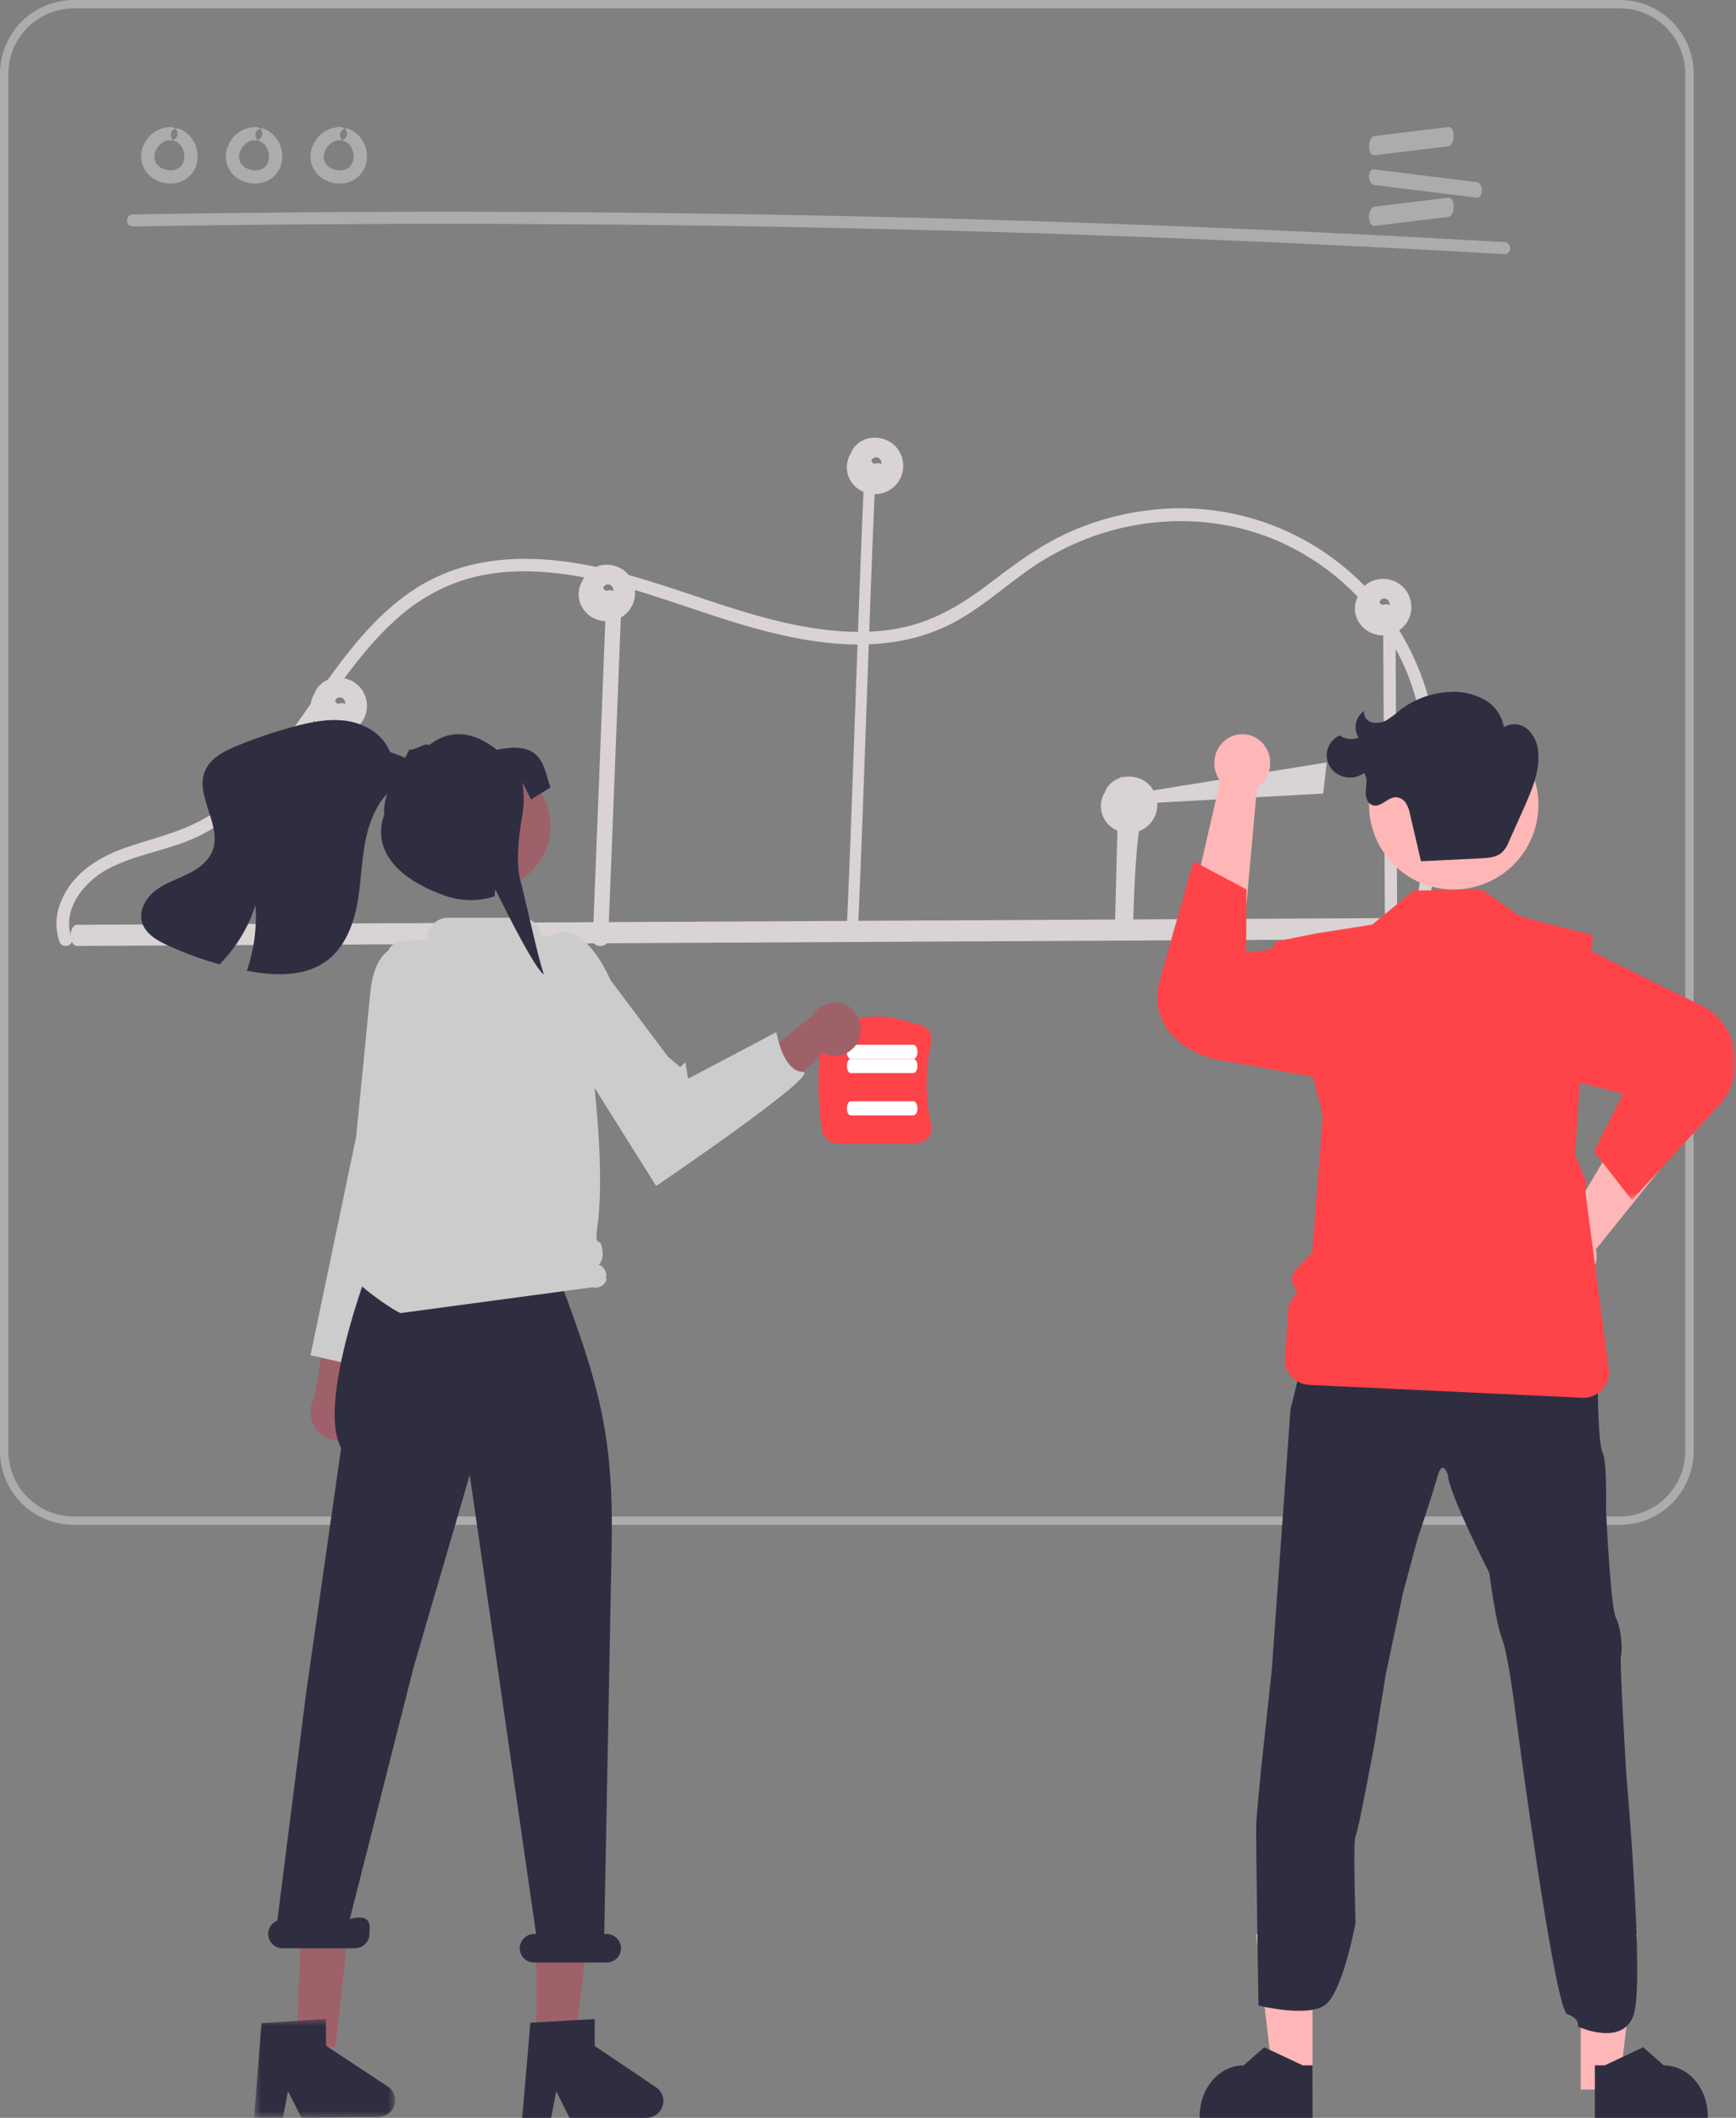 <svg xmlns="http://www.w3.org/2000/svg" xmlns:xlink="http://www.w3.org/1999/xlink" width="123" height="150"><rect width="100%" height="100%" fill="#808080" stroke="none"/><defs><path id="a" d="M0 0L12 0 12 18 0 18z"></path><path id="c" d="M0 0L10 0 10 7 0 7z"></path></defs><g fill="none" fill-rule="evenodd"><path d="M9.428 16.042a1313.876 1313.876 0 0 1 97.146 1.957c.57.033.567-.823 0-.855a1313.046 1313.046 0 0 0-97.146-1.957c-.57.01-.571.865 0 .855zM97.4 10.998l5.2-.633c.531-.065.536-1.428 0-1.363l-5.2.633c-.531.065-.535 1.428 0 1.363m0 5l5.2-.633c.531-.065.536-1.428 0-1.363l-5.2.633c-.531.065-.535 1.428 0 1.363m-.01-2.891l7.22.89c.521.065.518-1.04 0-1.104l-7.22-.89c-.521-.065-.518 1.04 0 1.104M12.118 9a2.082 2.082 0 0 0-1.924 1.252 1.863 1.863 0 0 0 .43 2.219c.584.494 1.381.656 2.112.427a1.877 1.877 0 0 0 1.262-1.764 2.097 2.097 0 0 0-1.31-2.022.473.473 0 0 0-.58.327.482.482 0 0 0 .33.577c.081.032-.076-.04 0 .001.032.018.064.033.095.051.027.016.052.033.077.05.088.056-.043-.043.014.009.048.044.097.088.14.137.017.018.083.07.032.034-.039-.028-.015-.021 0 .001l.035.05c.036.055.07.113.1.172l.02.042c.013.025.032.032.001 0-.03-.03-.01-.029 0 0l.021.059c.022.063.04.128.056.193l.018.09c.021.108-.003-.066.002.014.004.067.01.133.008.2a1.8 1.8 0 0 1-.004.092c0 .015-.002.03-.004.045-.004.074-.005-.027.006-.033a.865.865 0 0 0-.043.193c-.008.029-.018.057-.028.086-.032.1.031-.055-.004.014a1.71 1.71 0 0 1-.096.172c-.015.023-.073.075-.026.039.051-.04-.027.029-.043.046a1.192 1.192 0 0 1-.114.106c-.003-.002.079-.055.035-.027-.056.036-.109.074-.168.105-.007.003-.082.038-.082.04-.003-.013.097-.036.028-.013l-.043.015c-.062.02-.126.037-.19.05-.016.003-.031.005-.046.009-.048.012.047-.008.05-.006a.424.424 0 0 0-.108.01 1.65 1.65 0 0 1-.2 0l-.046-.004c-.036-.002-.063-.028-.015 0 .037.022.034.006.001 0l-.045-.008a1.752 1.752 0 0 1-.196-.048c-.035-.01-.069-.023-.103-.035a.252.252 0 0 1-.043-.016c0-.004.088.042.041.017-.059-.032-.12-.058-.177-.093-.03-.018-.06-.038-.09-.058a.321.321 0 0 1-.037-.026c0-.004.073.062.035.026-.048-.045-.099-.086-.144-.134l-.03-.034-.01-.011c-.026-.031-.026-.031-.002 0 .025.008.024.035 0 0l-.025-.038a.969.969 0 0 1-.098-.173c.003-.002.04.113.012.026l-.018-.049a1.215 1.215 0 0 1-.028-.098c-.008-.033-.013-.067-.02-.1-.015-.055.007.044.005.041-.008-.008-.005-.055-.005-.067-.004-.073.004-.145.006-.218 0-.057-.005.044-.006.041 0-.017.003-.034.009-.05.008-.038.016-.077.027-.115a1.63 1.63 0 0 1 .04-.13l.02-.047c.019-.059-.04.071-.007.018.044-.073.078-.152.125-.224.011-.017.08-.112.044-.065-.037.048.037-.042.05-.058.058-.064.126-.116.186-.178.035-.036-.025.018-.028.02l.055-.04c.033-.022.066-.043.1-.063.04-.022.083-.04.12-.063.044-.028-.033.012-.035.013a.357.357 0 0 1 .063-.024c.036-.012.195-.08.228-.06-.001 0-.12.01-.024.004l.068-.005c.046-.001.092 0 .138.002.259-.002.469-.21.47-.469a.48.48 0 0 0-.47-.469zm6 0a2.082 2.082 0 0 0-1.924 1.252 1.863 1.863 0 0 0 .43 2.219c.584.494 1.381.656 2.112.427a1.877 1.877 0 0 0 1.262-1.764 2.097 2.097 0 0 0-1.31-2.022.473.473 0 0 0-.58.327.482.482 0 0 0 .33.577c.081.032-.076-.04 0 .001.032.018.064.033.095.051.027.016.052.033.077.05.088.056-.043-.043.014.009.048.044.097.088.14.137.017.018.083.07.032.034-.039-.028-.015-.021 0 .001l.035.05c.036.055.07.113.1.172l.02.042c.013.025.032.032.001 0-.03-.03-.01-.029 0 0l.021.059c.022.063.04.128.056.193l.018.09c.021.108-.003-.066.002.014.004.067.01.133.008.2a1.8 1.8 0 0 1-.004.092c0 .015-.002.03-.004.045-.004.074-.005-.027.006-.033a.865.865 0 0 0-.043.193c-.008.029-.018.057-.028.086-.032.1.031-.055-.004.014a1.71 1.71 0 0 1-.096.172c-.015.023-.073.075-.026.039.051-.04-.027.029-.043.046a1.192 1.192 0 0 1-.114.106c-.003-.002.079-.055.035-.027-.056.036-.109.074-.168.105-.007.003-.082.038-.082.04-.003-.013.097-.036.028-.013l-.043.015c-.062.02-.126.037-.19.05-.016.003-.031.005-.046.009-.048.012.047-.008.05-.006a.424.424 0 0 0-.108.01 1.65 1.65 0 0 1-.2 0l-.046-.004c-.036-.002-.063-.028-.015 0 .037.022.034.006.001 0l-.045-.008a1.752 1.752 0 0 1-.196-.048c-.035-.01-.069-.023-.103-.035a.252.252 0 0 1-.043-.016c0-.004.088.042.041.017-.059-.032-.12-.058-.177-.093-.03-.018-.06-.038-.09-.058a.321.321 0 0 1-.037-.026c0-.004.073.062.035.026-.048-.045-.099-.086-.144-.134l-.03-.034-.01-.011c-.026-.031-.026-.031-.002 0 .025.008.024.035 0 0l-.025-.038a.969.969 0 0 1-.098-.173c.003-.002.04.113.012.026l-.018-.049a1.215 1.215 0 0 1-.028-.098c-.008-.033-.013-.067-.02-.1-.015-.055.007.044.005.041-.008-.008-.005-.055-.005-.067-.004-.073.004-.145.006-.218 0-.057-.005.044-.006.041 0-.017.003-.034.009-.05.008-.038.016-.077.027-.115a1.63 1.63 0 0 1 .04-.13l.02-.047c.019-.059-.04.071-.007.018.044-.073.078-.152.125-.224.011-.017.08-.112.044-.065-.037.048.037-.042.05-.058.058-.064.126-.116.186-.178.035-.036-.025.018-.028.02l.055-.04c.033-.022.066-.043.1-.063.04-.022.083-.04.12-.063.044-.028-.033.012-.035.013a.357.357 0 0 1 .063-.024c.036-.012.195-.08.228-.06-.001 0-.12.01-.024.004l.068-.005c.046-.001.092 0 .138.002.259-.002.469-.21.47-.469a.48.48 0 0 0-.47-.469zm6 0a2.082 2.082 0 0 0-1.924 1.252 1.863 1.863 0 0 0 .43 2.219c.584.494 1.381.656 2.112.427a1.877 1.877 0 0 0 1.262-1.764 2.097 2.097 0 0 0-1.31-2.022.473.473 0 0 0-.58.327.482.482 0 0 0 .33.577c.081.032-.076-.04 0 .001.032.018.064.033.095.051.027.016.052.033.077.05.088.056-.043-.043.014.009.048.044.097.088.14.137.017.018.083.07.032.034-.039-.028-.015-.021 0 .001l.035.05c.036.055.07.113.1.172l.02.042c.013.025.032.032.001 0-.03-.03-.01-.029 0 0l.021.059c.022.063.04.128.056.193l.018.09c.021.108-.003-.066.002.014.004.067.01.133.008.2a1.8 1.8 0 0 1-.004.092c0 .015-.002.03-.004.045-.004.074-.005-.027.006-.033a.865.865 0 0 0-.043.193c-.008.029-.018.057-.028.086-.032.1.031-.055-.004.014a1.71 1.71 0 0 1-.096.172c-.015.023-.073.075-.026.039.051-.04-.027.029-.043.046a1.192 1.192 0 0 1-.114.106c-.003-.002.079-.055.035-.027-.056.036-.109.074-.168.105-.007.003-.082.038-.082.04-.003-.013.097-.036.028-.013l-.043.015c-.062.02-.126.037-.19.05-.016.003-.031.005-.046.009-.048.012.047-.008.05-.006a.424.424 0 0 0-.108.01 1.65 1.65 0 0 1-.2 0l-.046-.004c-.036-.002-.063-.028-.015 0 .037.022.034.006.001 0l-.045-.008a1.752 1.752 0 0 1-.196-.048c-.035-.01-.069-.023-.103-.035a.252.252 0 0 1-.043-.016c0-.004.088.042.041.017-.059-.032-.12-.058-.177-.093-.03-.018-.06-.038-.09-.058a.321.321 0 0 1-.037-.026c0-.004.073.062.035.026-.048-.045-.099-.086-.144-.134l-.03-.034-.01-.011c-.026-.031-.026-.031-.002 0 .025.008.024.035 0 0l-.025-.038a.969.969 0 0 1-.098-.173c.003-.002.04.113.012.026l-.018-.049a1.215 1.215 0 0 1-.028-.098c-.008-.033-.013-.067-.02-.1-.015-.055.007.044.005.041-.008-.008-.005-.055-.005-.067-.004-.073.004-.145.006-.218 0-.057-.005.044-.006.041 0-.017.003-.034.009-.05.008-.038.016-.077.027-.115a1.63 1.63 0 0 1 .04-.13l.02-.047c.019-.059-.04.071-.007.018.044-.073.078-.152.125-.224.011-.017.08-.112.044-.065-.037.048.037-.042.05-.058.058-.064.126-.116.186-.178.035-.036-.025.018-.028.02l.055-.04c.033-.022.066-.043.1-.063.04-.022.083-.04.12-.063.044-.028-.033.012-.035.013a.357.357 0 0 1 .063-.024c.036-.012.195-.08.228-.06-.001 0-.12.01-.024.004l.068-.005c.046-.001.092 0 .138.002.259-.002.469-.21.47-.469a.48.48 0 0 0-.47-.469z" fill="#ADABAB"></path><path d="M5.225.595a4.633 4.633 0 0 0-4.63 4.626v97.558a4.633 4.633 0 0 0 4.63 4.626h109.55a4.633 4.633 0 0 0 4.63-4.626V5.221a4.633 4.633 0 0 0-4.63-4.626H5.225zM114.775 108H5.225A5.228 5.228 0 0 1 0 102.78V5.22A5.229 5.229 0 0 1 5.225 0h109.55A5.229 5.229 0 0 1 120 5.22v97.56a5.229 5.229 0 0 1-5.225 5.22z" fill="#ADABAB"></path><path d="M5.43 67l38.394-.197 38.198-.195 21.548-.11c.246-.015.438-.361.43-.775-.008-.393-.196-.71-.43-.723l-38.394.197-38.198.195-21.548.11c-.246.015-.438.362-.43.775.008.393.196.71.43.723" fill="#D9D3D3"></path><path d="M24.79 65.567L25 51.433c.009-.577-.78-.578-.79 0L24 65.567c-.009.577.78.578.79 0m18.3.995l.707-17.985.203-5.139c.023-.585-1.067-.584-1.09 0l-.707 17.985L42 66.562c-.023.584 1.067.584 1.09 0m18.113-32.13c-.312 6.29-.89 24.845-1.202 31.136-.029.577.768.575.796 0 .312-6.29.89-24.845 1.202-31.136.029-.577-.768-.575-.796 0M79.158 59.29L79 65.55c-.015.598 1.27.599 1.284 0 .187-7.396.663-7.155.716-9.243.015-.598-1.27-.598-1.284 0 0 0-.373-4.416-.558 2.98M98 44.42l.099 16.45.028 4.71a.436.436 0 0 0 .873 0l-.099-16.45-.028-4.71a.436.436 0 0 0-.873 0" fill="#D9D3D3"></path><path d="M5.072 66.45c-.736-2.06.924-4.042 2.63-4.932 2.044-1.068 4.396-1.31 6.462-2.338 3.08-1.534 5.323-4.286 7.319-7.04 2.055-2.836 3.934-5.879 6.545-8.235 1.375-1.269 3-2.226 4.767-2.808 2.225-.707 4.585-.755 6.885-.47 4.752.588 9.157 2.586 13.742 3.856 4.322 1.197 9.085 1.87 13.328.009 2.156-.946 3.919-2.532 5.812-3.905a19.224 19.224 0 0 1 6.054-2.973c4.26-1.206 8.91-.884 12.876 1.154 3.644 1.85 6.53 4.95 8.148 8.755 1.88 4.572 1.636 9.68 1.021 14.493a145.556 145.556 0 0 1-.538 3.722c-.088.57.77.816.858.24.765-4.96 1.527-10.08.575-15.073-.822-4.36-3.177-8.265-6.624-10.985a18.184 18.184 0 0 0-12.136-3.899c-2.291.108-4.546.619-6.667 1.51-2.2.926-4.064 2.3-5.957 3.745-1.947 1.486-3.953 2.715-6.37 3.2-2.344.47-4.782.294-7.115-.15-4.816-.916-9.304-3.015-14.079-4.09-4.423-.998-9.196-1.097-13.157 1.447-3.047 1.957-5.2 4.995-7.266 7.928-2.048 2.908-4.123 6.017-7.117 8.003-1.827 1.212-3.881 1.659-5.925 2.34-2.049.684-4.016 1.836-4.851 3.973a3.929 3.929 0 0 0-.078 2.765c.194.543 1.055.308.858-.241z" fill="#D9D3D3"></path><path fill="#D9D3D3" d="M24 50L24 50 24 50z"></path><path d="M23.974 49.86l.013-.006c-.003 0-.007 0-.01-.002h.001l.01.001h.002l-.006-.002.006.001c.06-.026.02-.013-.015-.003h-.002a.23.23 0 0 0-.069-.022l-.006-.003c-.02-.013-.116-.086-.026-.01a1.407 1.407 0 0 1-.057-.05.27.27 0 0 1-.03-.035 1.704 1.704 0 0 1-.034-.059l-.001-.01-.004-.018.002-.017a.201.201 0 0 0 .013-.054l.004-.005c.014-.019.027-.041.04-.061-.072.105.028-.012.036-.027v-.003l.005-.002.067-.04c.026-.014.133-.043.022-.012.026-.007.05-.016.075-.022.005-.002.042-.006.062-.01a1.8 1.8 0 0 1 .037 0h.025c-.019.003.062.02.087.023l.01.008c.02.014.045.027.066.04-.096-.06.002.005.02.023.011.01.021.022.031.033.01.01.019.022.026.034l.05.084.004.007v.002a.755.755 0 0 0 .038.131l.002.01c.001.025.004.05.004.074v.005a.563.563 0 0 0-.498-.004zm1.742-.89c-.475-.811-1.49-1.173-2.4-.856a1.72 1.72 0 0 0-.993.891c-.019.044-.03.09-.045.134-.022.034-.048.064-.067.1-.49.94-.096 2.086.881 2.558.726.351 1.6.24 2.206-.28a2 2 0 0 0 .418-2.547z" fill="#D9D3D3"></path><path d="M24 50zm0 0z" fill="#D9D3D3"></path><path fill="#D9D3D3" d="M24 50L24 50 24 50z"></path><path fill="#D9D3D3" d="M43 42L43 42 43 42z"></path><path d="M42.974 41.86l.013-.006c-.003 0-.007 0-.01-.002h.001l.01.001h.002l-.006-.002.006.001c.06-.026.02-.013-.015-.003h-.002a.232.232 0 0 0-.069-.022l-.006-.003c-.02-.013-.116-.086-.026-.01-.02-.016-.04-.033-.057-.05a.27.27 0 0 1-.03-.035 1.704 1.704 0 0 1-.034-.059l-.001-.01-.004-.018.002-.017a.201.201 0 0 0 .013-.054l.004-.005c.014-.019.027-.041.04-.061-.072.105.028-.012.036-.027v-.003l.005-.002.067-.04c.026-.014.133-.043.022-.012.026-.007.05-.016.075-.022.005-.002.042-.006.062-.01a1.8 1.8 0 0 1 .037 0h.025c-.019.003.062.02.087.023l.01.008c.02.014.045.027.066.04-.096-.06.002.005.02.023.011.01.021.022.031.033.01.01.019.022.026.034l.05.084.004.007v.002a.755.755 0 0 0 .038.131l.002.01c.001.025.004.05.004.074v.005a.563.563 0 0 0-.498-.004zm1.742-.89c-.475-.811-1.49-1.173-2.4-.856a1.72 1.72 0 0 0-.993.891c-.019.044-.03.09-.045.134-.022.034-.048.064-.067.1-.49.94-.096 2.086.881 2.558.726.351 1.6.24 2.206-.28a2 2 0 0 0 .418-2.547z" fill="#D9D3D3"></path><path fill="#D9D3D3" d="M43 42L43 42 43 42z"></path><path d="M43 42zm0 0z" fill="#D9D3D3"></path><path fill="#D9D3D3" d="M62 45L62 45 62 45z"></path><path d="M61.974 32.86l.013-.006c-.003 0-.007 0-.01-.002h.001l.01.001h.002l-.006-.002.006.001c.06-.026.02-.013-.015-.003h-.002a.232.232 0 0 0-.069-.022l-.006-.003c-.02-.013-.116-.086-.026-.01-.02-.016-.04-.033-.057-.05a.27.27 0 0 1-.03-.035 1.704 1.704 0 0 1-.034-.059l-.001-.01-.004-.018.002-.017a.201.201 0 0 0 .013-.054l.004-.005c.014-.019.027-.041.04-.061-.072.105.028-.012.036-.027v-.003l.005-.002.067-.04c.026-.014.133-.043.022-.012.026-.007.05-.016.075-.022.005-.002.042-.006.062-.01a1.8 1.8 0 0 1 .037 0h.025c-.019.003.062.02.087.023l.01.008c.02.014.045.027.066.04-.096-.06.002.005.02.023.011.01.021.022.031.033.01.01.019.022.026.034l.05.084.004.007v.002a.755.755 0 0 0 .038.131l.002.01c.001.025.004.05.004.074v.005a.563.563 0 0 0-.498-.004zm1.742-.89c-.475-.811-1.49-1.173-2.4-.856a1.72 1.72 0 0 0-.993.891c-.019.044-.03.09-.045.134-.022.034-.048.064-.067.1-.49.94-.096 2.086.881 2.558.726.351 1.6.24 2.206-.28a2 2 0 0 0 .418-2.547z" fill="#D9D3D3"></path><path fill="#D9D3D3" d="M62 45L62 45 62 45z"></path><path d="M62 45zm0 0" fill="#D9D3D3"></path><path d="M62 45zm17.974 11.86l.013-.006c-.003 0-.007 0-.01-.002h.001l.01.001h.002l-.006-.002.006.001c.06-.026.02-.013-.015-.003h-.002a.232.232 0 0 0-.069-.022l-.006-.003c-.02-.013-.116-.086-.026-.01-.02-.016-.04-.033-.057-.05a.27.27 0 0 1-.03-.035 1.704 1.704 0 0 1-.034-.059l-.001-.01-.004-.018.002-.017a.201.201 0 0 0 .013-.054l.004-.005c.014-.019.027-.041.04-.061-.072.105.028-.012.036-.027v-.003l.005-.002.067-.04c.026-.014.133-.043.022-.012.026-.007.05-.016.075-.022.005-.002.042-.006.062-.01a1.8 1.8 0 0 1 .037 0h.025c-.019.003.062.02.087.023l.01.008c.02.014.045.027.066.04-.096-.06.002.005.02.023.011.01.021.022.031.033.01.01.019.022.026.034l.05.084.004.007v.002a.755.755 0 0 0 .038.131l.002.01c.001.025.004.05.004.074v.005a.563.563 0 0 0-.498-.004zm1.742-.89c-.475-.811-1.49-1.173-2.4-.856a1.72 1.72 0 0 0-.993.891c-.019.044-.03.09-.045.134-.022.034-.048.064-.067.1-.49.94-.096 2.086.881 2.558.726.351 1.6.24 2.206-.28a2 2 0 0 0 .418-2.547z" fill="#D9D3D3"></path><path fill="#D9D3D3" d="M80 36L80 36 80 36z"></path><path d="M80 36zm0 0" fill="#D9D3D3"></path><path fill="#D9D3D3" d="M80 36L80 36 80 36z"></path><path d="M98 42zm-.026.86l.013-.006c-.003 0-.007 0-.01-.002h.001l.01.001h.002l-.006-.002.006.001c.06-.026.02-.013-.015-.003h-.002a.232.232 0 0 0-.069-.022l-.006-.003c-.02-.013-.116-.086-.026-.01-.02-.016-.04-.033-.057-.05a.27.27 0 0 1-.03-.035 1.704 1.704 0 0 1-.034-.059l-.001-.01-.004-.018.002-.017a.201.201 0 0 0 .013-.054l.004-.005c.014-.019.027-.041.04-.061-.072.105.028-.012.036-.027v-.003l.005-.002.067-.04c.026-.014.133-.043.022-.012.026-.007.05-.016.075-.022.005-.002.042-.006.062-.01a1.8 1.8 0 0 1 .037 0h.025c-.019.003.062.02.087.023l.01.008c.02.014.045.027.066.04-.096-.06.002.005.02.023.011.01.021.022.031.033.01.01.019.022.026.034l.05.084.004.007v.002a.755.755 0 0 0 .038.131l.002.01c.001.025.004.05.004.074v.005a.563.563 0 0 0-.498-.004zm1.742-.89c-.475-.811-1.49-1.173-2.4-.856a1.72 1.72 0 0 0-.993.891c-.019.044-.03.09-.045.134-.022.034-.048.064-.067.1-.49.94-.096 2.086.881 2.558.726.351 1.6.24 2.206-.28a2 2 0 0 0 .418-2.547z" fill="#D9D3D3"></path><path fill="#D9D3D3" d="M98 42L98 42 98 42z"></path><path fill="#D9D3D3" d="M98 42L98 42 98 42z"></path><path d="M93.75 56.206l-14.415.793a.315.315 0 1 1-.069-.625L94 54l-.25 2.206z" fill="#D9D3D3"></path><path d="M110.835 86.88l5.27-8.88L120 79.843s-6.711 8.396-6.925 8.638a2.062 2.062 0 1 1-4.024.906 2.066 2.066 0 0 1 1.784-2.506z" fill="#FFB6B6"></path><g transform="translate(111 67)"><mask id="b" fill="#fff"><use xlink:href="#a"></use></mask><path d="M1.007 0l8.937 4.418c2.217 1.514 2.72 4.444 1.123 6.544-.09.118-.185.232-.285.34L4.62 18l-2.684-3.446 2.068-4.1-4.005-1L1.007 0z" fill="#FF4449" mask="url(#b)"></path></g><path d="M89.06 55.792l-.923 10.2L84 66s2.373-10.381 2.46-10.689c-.674-.89-.523-2.178.34-2.876a1.936 1.936 0 0 1 2.78.351c.673.891.521 2.18-.34 2.876-.058.047-.118.09-.18.13z" fill="#FFB6B6"></path><path d="M97 77l-9.77-1.777c-4.114-.491-5.802-3.176-5.06-5.795L84.56 61l3.75 1.994-.015 4.477 5.25-.711L97 77z" fill="#FF4449"></path><path fill="#FFB6B6" d="M92.999 148L90.289 148 89 137 93 137z"></path><path d="M93 150h-8v-.117c0-1.989 1.394-3.6 3.114-3.6L89.575 145l2.727 1.282H93V150z" fill="#2F2E41"></path><path fill="#FFB6B6" d="M112.001 148L114.711 148 116 137 112 137z"></path><path d="M113 150h8v-.117c0-1.989-1.394-3.6-3.114-3.6L116.425 145l-2.727 1.282H113V150zm-23.995-20.897c.04-.593.353-3.872.353-3.872l.75-6.953 1.324-18.433L92.612 95l5.838 2.295 4.738-2.292 5.631 1.817 4.385 1.66s.008.71.041 1.568c.046 1.123.124 2.5.312 2.858.313.633.234 4.03.234 4.03s.312 6.91.705 7.667c.392.758.47 2.336.352 2.652-.118.316.393 8.615.393 8.615s1.31 14.685.488 16.9c-.822 2.214-3.929.763-3.929.763s.15-.59-.75-.869c-.902-.278-3.646-21.102-3.646-21.102s-.51-4.27-.98-5.493c-.469-1.224-.9-4.662-.9-4.662s-2.899-5.69-2.937-6.955c0 0-.379-1.184-.737.119-.359 1.303-1.415 4.425-1.415 4.425l-1.03 3.834-1.214 5.728-.784 4.823s-1.175 6.4-1.363 6.677c-.188.277 0 6.124 0 6.124s-.908 4.98-2.192 5.85c-1.284.869-4.686.013-4.686.013s-.2-12.349-.16-12.942" fill="#2F2E41"></path><path d="M93.725 78.995l-.747 9.705-1.121 1.165a1.088 1.088 0 0 0 .056 1.563l-.618 1.063-.219 3.35a1.821 1.821 0 0 0 1.68 2.245l19.344.912a1.817 1.817 0 0 0 1.884-2.059l-1.645-12.424v-.93l-.736-1.793.378-6.01.88-9.54-5.117-1.327L104.97 63l-4.82.077-2.925 2.41-3.9.613-2.95.588-.375.82.752-.164 2.723 10.658.25.993z" fill="#FF4449"></path><path d="M103 51a6 6 0 1 1 0 12 6 6 0 0 1 0-12" fill="#FFB6B6"></path><path d="M100.676 61l4.226-.206c.541-.026 1.132-.072 1.526-.427.212-.22.375-.478.479-.76.39-.865.781-1.731 1.162-2.601.527-1.204 1.044-2.474.91-3.772a2.351 2.351 0 0 0-.732-1.573 1.448 1.448 0 0 0-1.697-.164 2.742 2.742 0 0 0-1.424-1.974 4.576 4.576 0 0 0-2.509-.507 6.221 6.221 0 0 0-3.448 1.296c-.275.243-.569.465-.88.666-.315.2-.703.27-1.073.189a.743.743 0 0 1-.57-.808 1.384 1.384 0 0 0-.382 1.883c-.446.178-.958.12-1.348-.152-.815.386-1.149 1.33-.744 2.107.405.778 1.394 1.096 2.209.71.093-.044.18-.096.263-.155.257.342.161.808.128 1.228-.034.42.084.942.509 1.058.573.157 1.038-.58 1.635-.572a.902.902 0 0 1 .711.437c.14.248.237.516.285.794l.764 3.28" fill="#2F2E41"></path><path d="M64.786 81h-5.334c-.606 0-1.12-.404-1.205-.946a22.15 22.15 0 0 1 0-6.598c.084-.536.586-.937 1.185-.946 1.678-.68 3.485-.68 5.373 0 .355.004.69.15.916.399.235.259.328.6.254.928a13.413 13.413 0 0 0 0 5.836c.074.328-.02.669-.254.928-.23.253-.573.4-.935.399" fill="#FF4449"></path><path d="M64.72 75h-4.44c-.153.003-.278-.22-.28-.496-.001-.276.122-.501.275-.504h4.445c.153-.002.279.22.28.496.002.276-.122.501-.275.504h-.005" fill="#FFF"></path><path d="M64.72 76h-4.44c-.153.003-.278-.22-.28-.496-.001-.276.122-.501.275-.504h4.445c.153-.002.279.22.28.496.002.276-.122.501-.275.504h-.005m0 3h-4.44c-.153.003-.278-.22-.28-.496-.001-.276.122-.501.275-.504h4.445c.153-.002.279.22.28.496.002.276-.122.501-.275.504h-.005" fill="#FFF"></path><path d="M25.255 101.413c.736-.764.733-2-.007-2.76a1.907 1.907 0 0 0-.256-.22L28 83l-3.322 1.102-2.407 14.927c-.54.93-.248 2.134.652 2.692a1.855 1.855 0 0 0 2.332-.308z" fill="#9E616A"></path><path d="M30.534 68.645l-2.11-1.644s-1.86-.136-2.19 3.33c-.33 3.464-1.006 10.218-1.006 10.218L22 95.987 26.468 97l3.458-16.66L32 75.391l-1.466-6.747z" fill="#CCC"></path><path fill="#9E616A" d="M27 93L39 92.81 40 85 27 85z"></path><path fill="#9E616A" d="M38.001 145L40.711 145 42 134 38 134z"></path><path fill="#9E616A" d="M21 145L23.761 144.98 25 134 21.409 134.849z"></path><path fill="#FFB6B6" d="M29.607 77.288L29 78.962 29.121 80.636 41 85 40.411 77.674 39.075 76z"></path><path d="M34.5 54a4.5 4.5 0 1 1 0 9 4.5 4.5 0 0 1 0-9" fill="#9E616A"></path><path d="M37.575 143.266l4.561-.266v1.907l4.337 2.922c.555.374.694 1.116.31 1.657a1.23 1.23 0 0 1-1.004.514h-5.43l-.936-1.886-.366 1.886H37l.575-6.734z" fill="#2F2E41"></path><g transform="translate(18 143)"><mask id="d" fill="#fff"><use xlink:href="#c"></use></mask><path d="M.527.295L5.091 0l.013 1.897 4.361 2.878c.558.368.703 1.106.323 1.647-.225.322-.6.516-1.002.518l-5.434.037-.95-1.87-.353 1.88L0 7 .527.295z" fill="#2F2E41" mask="url(#d)"></path></g><path d="M19.647 136.04l2.066-16.303 2.46-17.189C22.372 99.248 26.427 89 26.427 89l.572.027 12.955 2.412-.003-.012c2.65 7.131 3.528 10.655 3.383 18.25l-.522 27.301h.163c.566 0 1.025.453 1.025 1.011 0 .558-.459 1.011-1.025 1.011h-5.123a1.018 1.018 0 0 1-1.026-1.01 1.017 1.017 0 0 1 1.023-1.012h.135l-4.702-32.508-3.987 13.65-4.508 17.795c1.64-.405 1.385.532 1.385 1.063 0 .558-.459 1.011-1.025 1.011h-5.122A1.017 1.017 0 0 1 19 136.98c0-.415.256-.788.647-.94z" fill="#2F2E41"></path><path d="M25.003 90.311l.417-4.135a.829.829 0 0 1 .751-.62c.174-1.97.904-10.467.948-10.838l.002-.016.332-7.042c.025-.53.447-.955.98-.99l1.755-.114a.092.092 0 0 0 .09-.092c0-.808.66-1.464 1.475-1.464h5.196c.696 0 1.283.515 1.37 1.2a.091.091 0 0 0 .094.082 2.464 2.464 0 0 1 2.483 2.031c.71 4.1 2.134 13.407 1.43 18.58-.245 1.801.283.375.376 1.882.019.294-.081.583-.278.804.415.15.631.603.485 1.016l.091-.022a.834.834 0 0 1-1.012.6L28.395 93c-.446-.112-3.505-2.246-3.392-2.689" fill="#CCC"></path><path d="M60.92 73.438c-.29.993-1.307 1.558-2.274 1.26a1.784 1.784 0 0 1-.3-.122L53.627 79 53 75.596l4.581-3.668a1.81 1.81 0 0 1 2.516-.666 1.91 1.91 0 0 1 .822 2.176z" fill="#9E616A"></path><path d="M43.257 69.416s-1.728-4.129-3.91-3.308c-2.183.82-1.056 4.827-1.056 4.827L46.49 84s11.826-8.022 10.388-8.079C55.44 75.864 55.01 73.1 55.01 73.1L48.76 76.4l-.212-1.175-.339.358-.874-.728-4.078-5.44z" fill="#CCC"></path><path d="M29.402 56.535c-.681.328-1.444-.166-2.032-.655l.21.183c-1.04 1.015-1.525 2.475-1.763 3.912-.238 1.436-.264 2.904-.564 4.33-.299 1.424-.92 2.855-2.081 3.727-1.555 1.168-3.7 1.093-5.608.735l-.075-.014c.514-1.488.722-3.064.614-4.634A10.633 10.633 0 0 1 15.56 68.3c-1.265-.35-2.5-.801-3.693-1.35-.772-.357-1.602-.844-1.816-1.669-.215-.819.284-1.678.95-2.195.667-.517 1.485-.786 2.245-1.155.758-.367 1.508-.889 1.812-1.678.7-1.815-1.295-3.898-.517-5.683.383-.877 1.322-1.355 2.204-1.723a32.281 32.281 0 0 1 4.142-1.401c1.238-.328 2.53-.583 3.792-.368 1.26.215 2.496.985 2.95 2.186.758.257 1.562.547 2.048 1.186.486.639.447 1.737-.275 2.084" fill="#2F2E41"></path><path d="M35.2 53.104c-1.975-1.55-3.572-1.286-4.803-.322-.207-.23-1.088.401-1.387.31l-1.079 2.016c-.555.975-.783 1.97-.693 2.531-1.021 2.85 1.4 4.775 4.265 5.791a5.491 5.491 0 0 0 3.544.052l.035-.486.217.398s2.619 5.365 3.237 5.606c-.375-.97-1.365-5.575-1.642-6.536-.379-1.306-.12-3.381.103-4.654a7.181 7.181 0 0 0 .021-2.373l-.005-.035.612 1.23 1.375-.86c-.525-1.522-.536-3.344-3.8-2.668" fill="#2F2E41"></path></g></svg>